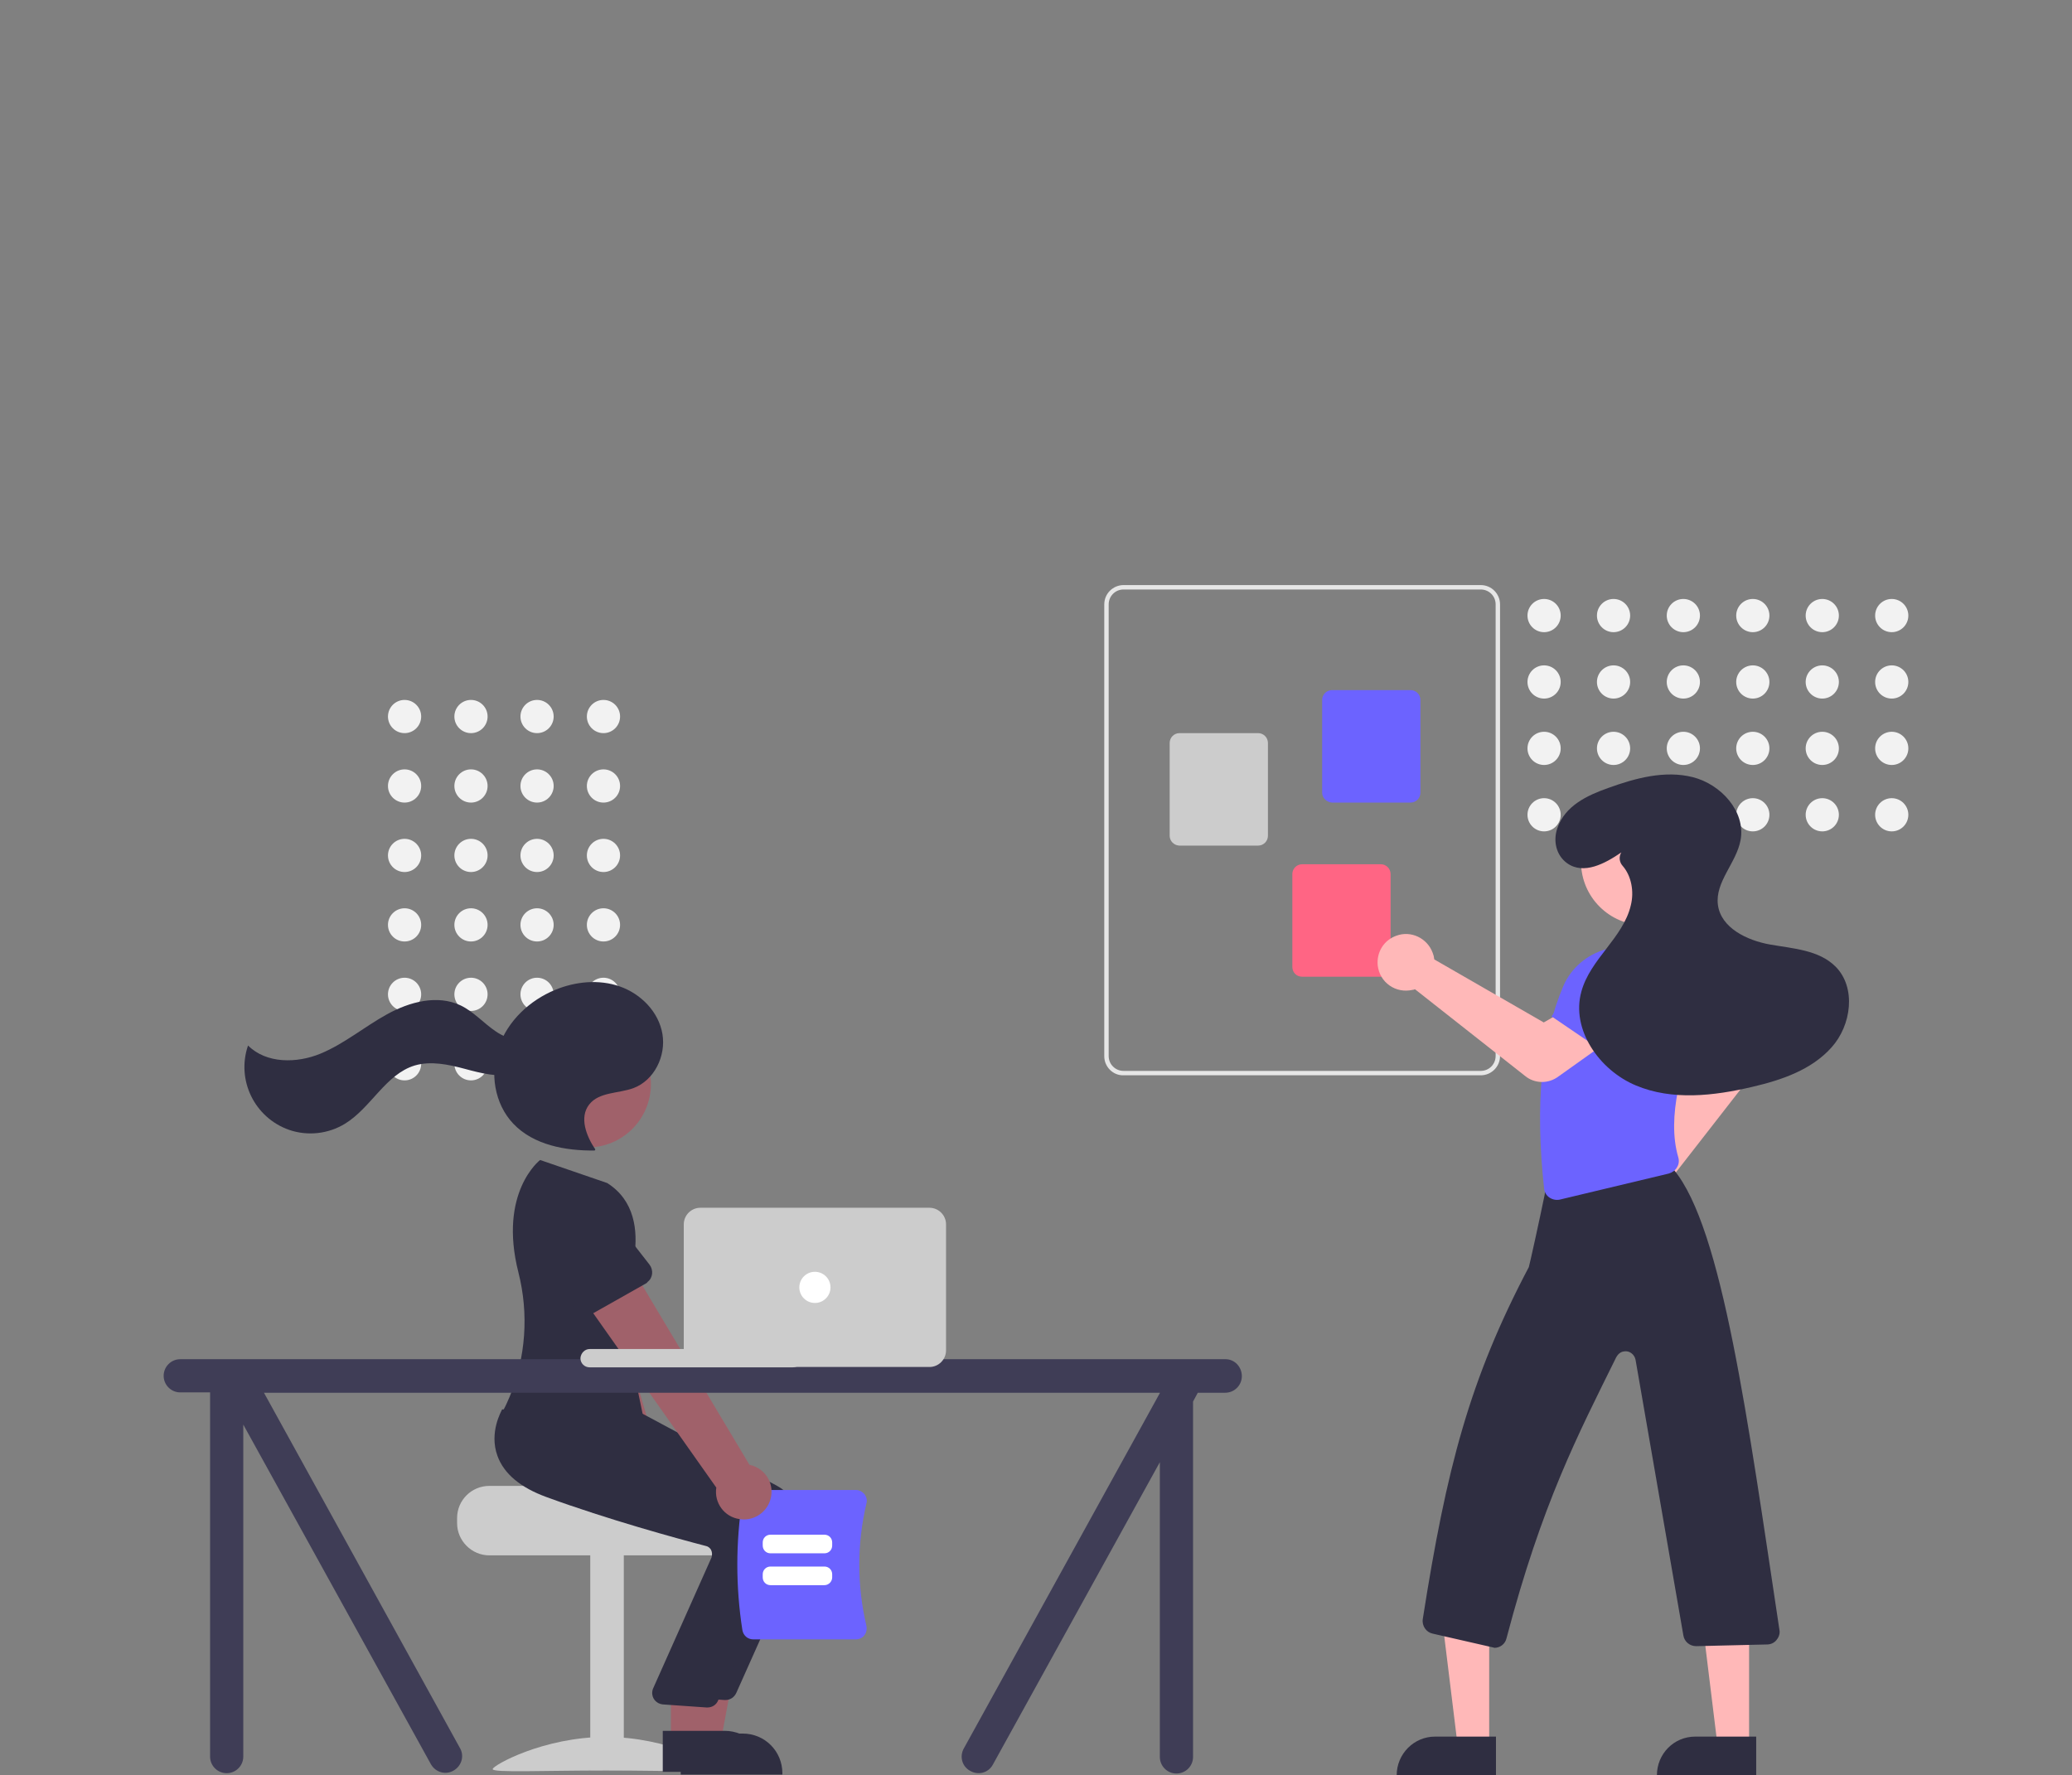 <?xml version="1.0" encoding="utf-8"?>
<!-- Generator: Adobe Illustrator 26.3.1, SVG Export Plug-In . SVG Version: 6.00 Build 0)  -->
<svg version="1.1" id="Calque_1" xmlns="http://www.w3.org/2000/svg" xmlns:xlink="http://www.w3.org/1999/xlink" x="0px" y="0px"
	 viewBox="0 0 611.5 524" style="enable-background:new 0 0 611.5 524;" xml:space="preserve">
<rect x="0" y="0" width="611.5" height="524" fill="#808080" stroke="none"/>
<style type="text/css">
	.st0{fill:#F2F2F2;}
	.st1{fill:#CCCCCC;}
	.st2{fill:#A0616A;}
	.st3{fill:#6C63FF;}
	.st4{fill:#2F2E41;}
	.st5{fill:#FFFFFF;}
	.st6{fill:#3F3D56;}
	.st7{fill:#E6E6E6;}
	.st8{fill:#FF6584;}
	.st9{fill:#FFB8B8;}
</style>
<circle class="st0" cx="178.1" cy="211.5" r="4.9"/>
<circle class="st0" cx="158.5" cy="211.5" r="4.9"/>
<circle class="st0" cx="139" cy="211.5" r="4.9"/>
<circle class="st0" cx="119.4" cy="211.5" r="4.9"/>
<circle class="st0" cx="178.1" cy="232" r="4.9"/>
<circle class="st0" cx="158.5" cy="232" r="4.9"/>
<circle class="st0" cx="139" cy="232" r="4.9"/>
<circle class="st0" cx="119.4" cy="232" r="4.9"/>
<circle class="st0" cx="178.1" cy="252.5" r="4.9"/>
<circle class="st0" cx="158.5" cy="252.5" r="4.9"/>
<circle class="st0" cx="139" cy="252.5" r="4.9"/>
<circle class="st0" cx="119.4" cy="252.5" r="4.9"/>
<circle class="st0" cx="178.1" cy="273" r="4.9"/>
<circle class="st0" cx="158.5" cy="273" r="4.9"/>
<circle class="st0" cx="139" cy="273" r="4.9"/>
<circle class="st0" cx="119.4" cy="273" r="4.9"/>
<circle class="st0" cx="178.1" cy="293.5" r="4.9"/>
<circle class="st0" cx="158.5" cy="293.5" r="4.9"/>
<circle class="st0" cx="139" cy="293.5" r="4.9"/>
<circle class="st0" cx="119.4" cy="293.5" r="4.9"/>
<circle class="st0" cx="178.1" cy="314" r="4.9"/>
<circle class="st0" cx="158.5" cy="314" r="4.9"/>
<circle class="st0" cx="139" cy="314" r="4.9"/>
<circle class="st0" cx="119.4" cy="314" r="4.9"/>
<path class="st1" d="M134.9,448.1v1.5c0,5.2,4.3,9.5,9.5,9.5h68.4c5.2,0,9.5-4.3,9.5-9.5v-1.5c0-2.2-0.8-4.4-2.2-6.1
	c-0.5-0.6-1-1.1-1.6-1.5c0,0-37.6-0.9-37.6-1.9h-36.5C139.2,438.6,134.9,442.8,134.9,448.1z"/>
<rect x="174.2" y="458.7" class="st1" width="9.9" height="63.8"/>
<path class="st1" d="M212.2,522.2c0,1.1-15,0.4-33.4,0.4s-33.4,0.7-33.4-0.4c0-1.1,15-9.5,33.4-9.5S212.2,521.1,212.2,522.2z"/>
<path class="st2" d="M198.6,446.8c2.7-3.6,1.9-8.7-1.7-11.4c-0.4-0.3-0.8-0.5-1.2-0.8l-20.9-71.3l-15.9,7.8l25.6,67.7
	c-1.8,4.2,0.2,9,4.4,10.7C192.4,451,196.4,449.8,198.6,446.8L198.6,446.8z"/>
<path class="st3" d="M179.6,375.2l-17.8,4.8c-2,0.5-4-0.6-4.5-2.6c0-0.2-0.1-0.3-0.1-0.5l-2.2-18.3c-1.4-5.4,1.8-11,7.2-12.4
	c5.4-1.4,10.9,1.8,12.4,7.2l7.4,16.8c0.8,1.9,0,4-1.9,4.8C179.9,375.1,179.7,375.1,179.6,375.2L179.6,375.2z"/>
<polygon class="st2" points="203.3,514.7 212.6,514.7 217.1,490.5 203.3,490.5 "/>
<path class="st4" d="M200.9,511.7l18.3,0h0c6.5,0,11.7,5.2,11.7,11.7c0,0,0,0,0,0v0.4l-30,0L200.9,511.7z"/>
<path class="st4" d="M214.1,501.8c-0.1,0-0.2,0-0.3,0l-12.9-0.9c-1.9-0.2-3.3-1.8-3.1-3.7c0-0.3,0.1-0.6,0.2-0.9l17.3-38.8
	c0.2-0.7,0.2-1.5-0.1-2.1c-0.3-0.7-1-1.2-1.7-1.3c-8.1-2.1-28.9-7.8-46.9-14.4c-7.7-2.8-12.6-6.9-14.5-12.2
	c-2.5-6.9,1.2-13.2,1.3-13.5l0.1-0.2l17,1.5l18.4,1.6l40.3,21.6c7,3.8,9.9,12.3,6.7,19.6l-18.6,41.6
	C216.7,501,215.5,501.8,214.1,501.8z"/>
<circle class="st2" cx="173.4" cy="320" r="18.7"/>
<polygon class="st2" points="198,513.9 207.3,513.9 211.7,489.8 198,489.8 "/>
<path class="st4" d="M195.6,510.9l18.3,0h0c6.5,0,11.7,5.2,11.7,11.7c0,0,0,0,0,0v0.4l-30,0L195.6,510.9z"/>
<path class="st4" d="M208.8,504c-0.1,0-0.2,0-0.3,0l-12.9-0.9c-1.9-0.2-3.3-1.8-3.1-3.7c0-0.3,0.1-0.6,0.2-0.9l17.3-38.8
	c0.2-0.7,0.2-1.5-0.1-2.1c-0.3-0.7-1-1.2-1.7-1.3c-8.1-2.1-28.9-7.8-46.9-14.4c-7.7-2.8-12.6-6.9-14.5-12.2
	c-2.5-6.9,1.2-13.2,1.3-13.5l0.1-0.2l17,1.5l18.4,1.6l40.3,21.6c7,3.8,9.9,12.3,6.7,19.6L211.9,502C211.4,503.2,210.2,504,208.8,504
	z"/>
<path class="st4" d="M179.2,349.2l-19.8-6.8c0,0-12.4,9.5-6.4,33.2c3.1,12.2,2.2,25.1-2.6,36.7c-0.6,1.4-1.2,2.8-2,4.2
	c0,0,22,26.6,42.5,6.8l-8-38.4C183,384.9,195.5,359.5,179.2,349.2z"/>
<path class="st4" d="M175.7,339.3c-2.7-4-4.8-9.5-1.8-13.3c2.9-3.7,8.6-3.2,13-4.8c6.2-2.3,9.7-9.5,8.6-16
	c-1.1-6.5-6.3-11.8-12.5-14c-6.2-2.2-13.2-1.5-19.2,1c-7.5,3.1-13.9,9.1-16.6,16.8s-1.3,16.8,4.3,22.7c6,6.3,15.4,8,24,7.9"/>
<path class="st4" d="M158.4,305.4c-3.3,2.7-8.5,1.5-12-0.9c-3.6-2.4-6.5-5.8-10.4-7.7c-6.9-3.3-15.1-1.1-21.8,2.6
	c-6.7,3.7-12.6,8.7-19.6,11.6c-7,2.9-16,3-21.4-2.4c-3.5,10.2,1.9,21.3,12.1,24.9c5.5,1.9,11.6,1.2,16.5-1.8
	c7.7-4.7,12-14.6,20.6-17.2c4.8-1.4,9.9-0.3,14.8,1c4.8,1.3,9.9,2.6,14.8,1.5c4.9-1.1,9.5-5.5,8.8-10.4L158.4,305.4z"/>
<path class="st3" d="M219.1,481.2c-2-12.8-2-25.9,0-38.7c0.3-1.6,1.6-2.7,3.2-2.7h30.3c1,0,1.9,0.5,2.5,1.2c0.6,0.8,0.9,1.8,0.6,2.8
	c-2.8,11.9-2.8,24.2,0,36.1c0.2,1,0,2-0.6,2.8c-0.6,0.8-1.6,1.2-2.5,1.2h-30.3C220.7,483.9,219.4,482.8,219.1,481.2z"/>
<path class="st5" d="M243.3,458.5h-15.9c-1.3,0-2.3-1-2.3-2.3v-0.9c0-1.3,1-2.3,2.3-2.3h15.9c1.3,0,2.3,1,2.3,2.3v0.9
	C245.6,457.5,244.6,458.5,243.3,458.5z"/>
<path class="st5" d="M243.3,467.9h-15.9c-1.3,0-2.3-1-2.3-2.3v-0.9c0-1.3,1-2.3,2.3-2.3h15.9c1.3,0,2.3,1,2.3,2.3v0.9
	C245.6,466.8,244.6,467.9,243.3,467.9z"/>
<path class="st2" d="M227.1,443.4c1.7-4.2-0.3-8.9-4.5-10.6c-0.4-0.2-0.9-0.3-1.4-0.4l-38.1-63.8L169.7,380l41.7,59.1
	c-0.7,4.5,2.4,8.7,6.9,9.3C222,449,225.7,446.9,227.1,443.4L227.1,443.4z"/>
<path class="st4" d="M190.7,378.8l-16.1,9.1c-1.8,1-4,0.4-5-1.4c-0.1-0.2-0.2-0.3-0.2-0.5l-6.7-17.2c-2.7-4.9-1-11.1,3.9-13.8
	c4.9-2.7,11-1,13.8,3.8l11.3,14.5c1.2,1.6,1,3.9-0.6,5.1C191,378.6,190.9,378.7,190.7,378.8L190.7,378.8z"/>
<path class="st6" d="M361.7,401.2H53.2c-2.7,0-4.9,2.2-4.9,4.9s2.2,4.9,4.9,4.9H62v107.5c0,2.7,2.2,4.9,4.9,4.9s4.9-2.2,4.9-4.9v-98
	l55.4,100.3c1.4,2.4,4.4,3.2,6.7,1.8c2.4-1.4,3.2-4.4,1.8-6.7L77.9,411.1h264.4v0.1L284.5,516c-1.4,2.4-0.6,5.4,1.8,6.7
	c2.4,1.4,5.4,0.6,6.7-1.8l49.3-89.3v87c0,2.7,2.2,4.9,4.9,4.9s4.9-2.2,4.9-4.9V413.7l1.4-2.6h8.1c2.7,0,4.9-2.2,4.9-4.9
	S364.4,401.2,361.7,401.2z"/>
<path class="st1" d="M174,398.2h60c1.5,0,2.7,1.2,2.7,2.7l0,0c0,1.5-1.2,2.7-2.7,2.7h-60c-1.5,0-2.7-1.2-2.7-2.7l0,0
	C171.4,399.4,172.6,398.2,174,398.2z"/>
<path class="st1" d="M274.3,403.5h-67.6c-2.7,0-4.9-2.2-4.9-4.9v-37.2c0-2.7,2.2-4.9,4.9-4.9h67.6c2.7,0,4.9,2.2,4.9,4.9v37.2
	C279.2,401.3,277,403.5,274.3,403.5z"/>
<circle class="st5" cx="240.5" cy="380" r="4.6"/>
<path class="st7" d="M325.9,311.8V178.4c0-3.2,2.6-5.7,5.7-5.7H437c3.2,0,5.7,2.6,5.7,5.7v133.3c0,3.2-2.6,5.7-5.7,5.7H331.6
	C328.5,317.5,325.9,314.9,325.9,311.8z M331.6,174c-2.5,0-4.4,2-4.4,4.4v133.3c0,2.5,2,4.4,4.4,4.4H437c2.5,0,4.4-2,4.4-4.4V178.4
	c0-2.5-2-4.4-4.4-4.4H331.6z"/>
<path class="st3" d="M390.2,234v-27.4c0-1.6,1.3-2.9,2.9-2.9h23.2c1.6,0,2.9,1.3,2.9,2.9V234c0,1.6-1.3,2.9-2.9,2.9h-23.2
	C391.5,236.8,390.2,235.5,390.2,234z"/>
<path class="st1" d="M345.2,246.7v-27.4c0-1.6,1.3-2.9,2.9-2.9h23.2c1.6,0,2.9,1.3,2.9,2.9v27.4c0,1.6-1.3,2.9-2.9,2.9H348
	C346.4,249.5,345.2,248.2,345.2,246.7z"/>
<path class="st8" d="M381.4,285.4V258c0-1.6,1.3-2.9,2.9-2.9h23.2c1.6,0,2.9,1.3,2.9,2.9v27.4c0,1.6-1.3,2.9-2.9,2.9h-23.2
	C382.6,288.3,381.4,287,381.4,285.4z"/>
<circle class="st0" cx="558.3" cy="181.7" r="4.9"/>
<circle class="st0" cx="558.3" cy="201.3" r="4.9"/>
<circle class="st0" cx="558.3" cy="220.9" r="4.9"/>
<circle class="st0" cx="558.3" cy="240.5" r="4.9"/>
<circle class="st0" cx="537.8" cy="181.7" r="4.9"/>
<circle class="st0" cx="537.8" cy="201.3" r="4.9"/>
<circle class="st0" cx="537.8" cy="220.9" r="4.9"/>
<circle class="st0" cx="537.8" cy="240.5" r="4.9"/>
<circle class="st0" cx="517.3" cy="181.7" r="4.9"/>
<circle class="st0" cx="517.3" cy="201.3" r="4.9"/>
<circle class="st0" cx="517.3" cy="220.9" r="4.9"/>
<circle class="st0" cx="517.3" cy="240.5" r="4.9"/>
<circle class="st0" cx="496.8" cy="181.7" r="4.9"/>
<circle class="st0" cx="496.8" cy="201.3" r="4.9"/>
<circle class="st0" cx="496.8" cy="220.9" r="4.9"/>
<circle class="st0" cx="496.8" cy="240.5" r="4.9"/>
<circle class="st0" cx="476.2" cy="181.7" r="4.9"/>
<circle class="st0" cx="476.2" cy="201.3" r="4.9"/>
<circle class="st0" cx="476.2" cy="220.9" r="4.9"/>
<circle class="st0" cx="476.2" cy="240.5" r="4.9"/>
<circle class="st0" cx="455.7" cy="181.7" r="4.9"/>
<circle class="st0" cx="455.7" cy="201.3" r="4.9"/>
<circle class="st0" cx="455.7" cy="220.9" r="4.9"/>
<circle class="st0" cx="455.7" cy="240.5" r="4.9"/>
<path class="st9" d="M475.5,356c-1.6-4.3,0.7-9.1,5-10.7c0.3-0.1,0.6-0.2,0.9-0.3c0.4-0.1,0.7-0.1,1.1-0.2l18.5-32.4l-4.7-8l11.6-9
	l8.9,12.3c2.2,3,2.1,7.2-0.2,10.1l-25.3,32.5c0.1,0.3,0.2,0.5,0.2,0.8c1.1,4.5-1.7,9-6.2,10.1c-0.3,0.1-0.6,0.1-0.9,0.2
	c-0.3,0-0.7,0.1-1,0.1C479.9,361.5,476.7,359.3,475.5,356z"/>
<polygon class="st9" points="439.5,515.3 430.2,515.3 425.8,479.4 439.5,479.4 "/>
<path class="st4" d="M423.5,512.6h18l0,0V524l0,0h-29.3l0,0l0,0C412.2,517.7,417.3,512.6,423.5,512.6z"/>
<polygon class="st9" points="516.2,515.3 506.9,515.3 502.5,479.4 516.2,479.4 "/>
<path class="st4" d="M500.3,512.6h18l0,0V524l0,0H489l0,0l0,0C489,517.7,494,512.6,500.3,512.6z"/>
<path class="st3" d="M510.5,297.3l-20.9,7.9l-5.1-14.2c-1.4-3.9,0.2-8.2,3.8-10.3l0,0c3.6-2.1,8.2-1.2,10.8,2.1L510.5,297.3z"/>
<path class="st4" d="M440.3,486.2l-17.5-4c-1.9-0.4-3.2-2.3-2.9-4.3c7-44.6,13.8-70.7,31.3-103.9c0.2-0.6,3-13.2,4.7-21.5
	c0-1.9,1.3-3.5,3.2-3.8l32.7-5c0.5-0.2,1-0.2,1.5-0.2l0.3,0.1l0,0.3c0,0.3-0.3,0.4-0.5,0.4l-0.4,0.1c0.5,0.2,1,0.5,1.3,0.9
	c14.3,17.2,21.8,73.7,31.2,136.1c0.1,1-0.3,2-1,2.8c-0.7,0.8-1.7,1.2-2.7,1.2l-20.9,0.5c-1.9,0-3.5-1.3-3.8-3.2l-14.1-81.3
	c-0.3-1.6-1.8-2.8-3.4-2.5c-1,0.1-1.8,0.8-2.3,1.7c-11.4,23.1-21.9,43.1-32.4,83c-0.4,1.7-1.9,2.8-3.6,2.8
	C440.9,486.3,440.6,486.3,440.3,486.2z"/>
<path class="st3" d="M457.3,353.5c-0.9-0.6-1.5-1.6-1.6-2.7c-2.7-25-0.8-44.6,5.7-59.8c2.3-5.3,7-9.3,12.6-10.8l16.9-0.9l0.1,0
	c7.8,3.8,12.2,12.4,10.8,21c-5.4,14.3-10,29.3-6.5,41.3c0.3,1,0.2,2.1-0.4,3c-0.5,0.9-1.4,1.5-2.4,1.8l-32.2,7.7
	C459.3,354.3,458.2,354.1,457.3,353.5z"/>
<path class="st9" d="M450.1,317.6L417.6,292c-0.3,0.1-0.5,0.2-0.8,0.2c-2.3,0.5-4.7,0.1-6.7-1.3c-2-1.4-3.2-3.5-3.5-5.9
	c-0.4-3.9,1.8-7.5,5.5-8.8c4.3-1.6,9.1,0.7,10.7,5c0.1,0.3,0.2,0.6,0.3,0.9c0.1,0.4,0.1,0.7,0.2,1.1l32.3,18.6l8-4.6l8.9,11.6
	l-12.5,8.9C457,320,452.9,319.9,450.1,317.6z"/>
<path class="st3" d="M476.4,312.6L457.9,300l8.7-12.3c2.4-3.4,6.9-4.5,10.6-2.8l0,0c3.8,1.8,5.7,6.1,4.5,10.1L476.4,312.6z"/>
<circle class="st9" cx="485.3" cy="254.4" r="18.7"/>
<path class="st4" d="M478.5,251.6c-4.8,3.3-11.1,6.7-16,3.2c-3.2-2.3-4.2-6.5-2.9-10.3c2.3-6.7,8.8-9.7,15-11.9
	c8-2.9,16.7-5.3,25-3.2c8.3,2.1,15.6,10.1,14.1,18.5c-1.2,6.8-7.6,12.4-6.7,19.2c0.9,6.8,8.6,10.5,15.4,11.7
	c6.8,1.2,14.4,1.6,19.3,6.5c6.2,6.2,4.7,17.4-1.2,23.9c-5.9,6.6-14.7,9.6-23.3,11.6c-11.4,2.7-23.7,4.1-34.4-0.4
	c-10.8-4.5-19.2-16.5-16.1-27.7c1.3-4.8,4.4-8.8,7.4-12.7c3-3.9,6.1-8,7.2-12.8c1-4,0.2-8.6-2.4-11.6
	C477.9,254.5,477.7,252.9,478.5,251.6L478.5,251.6z"/>
</svg>
